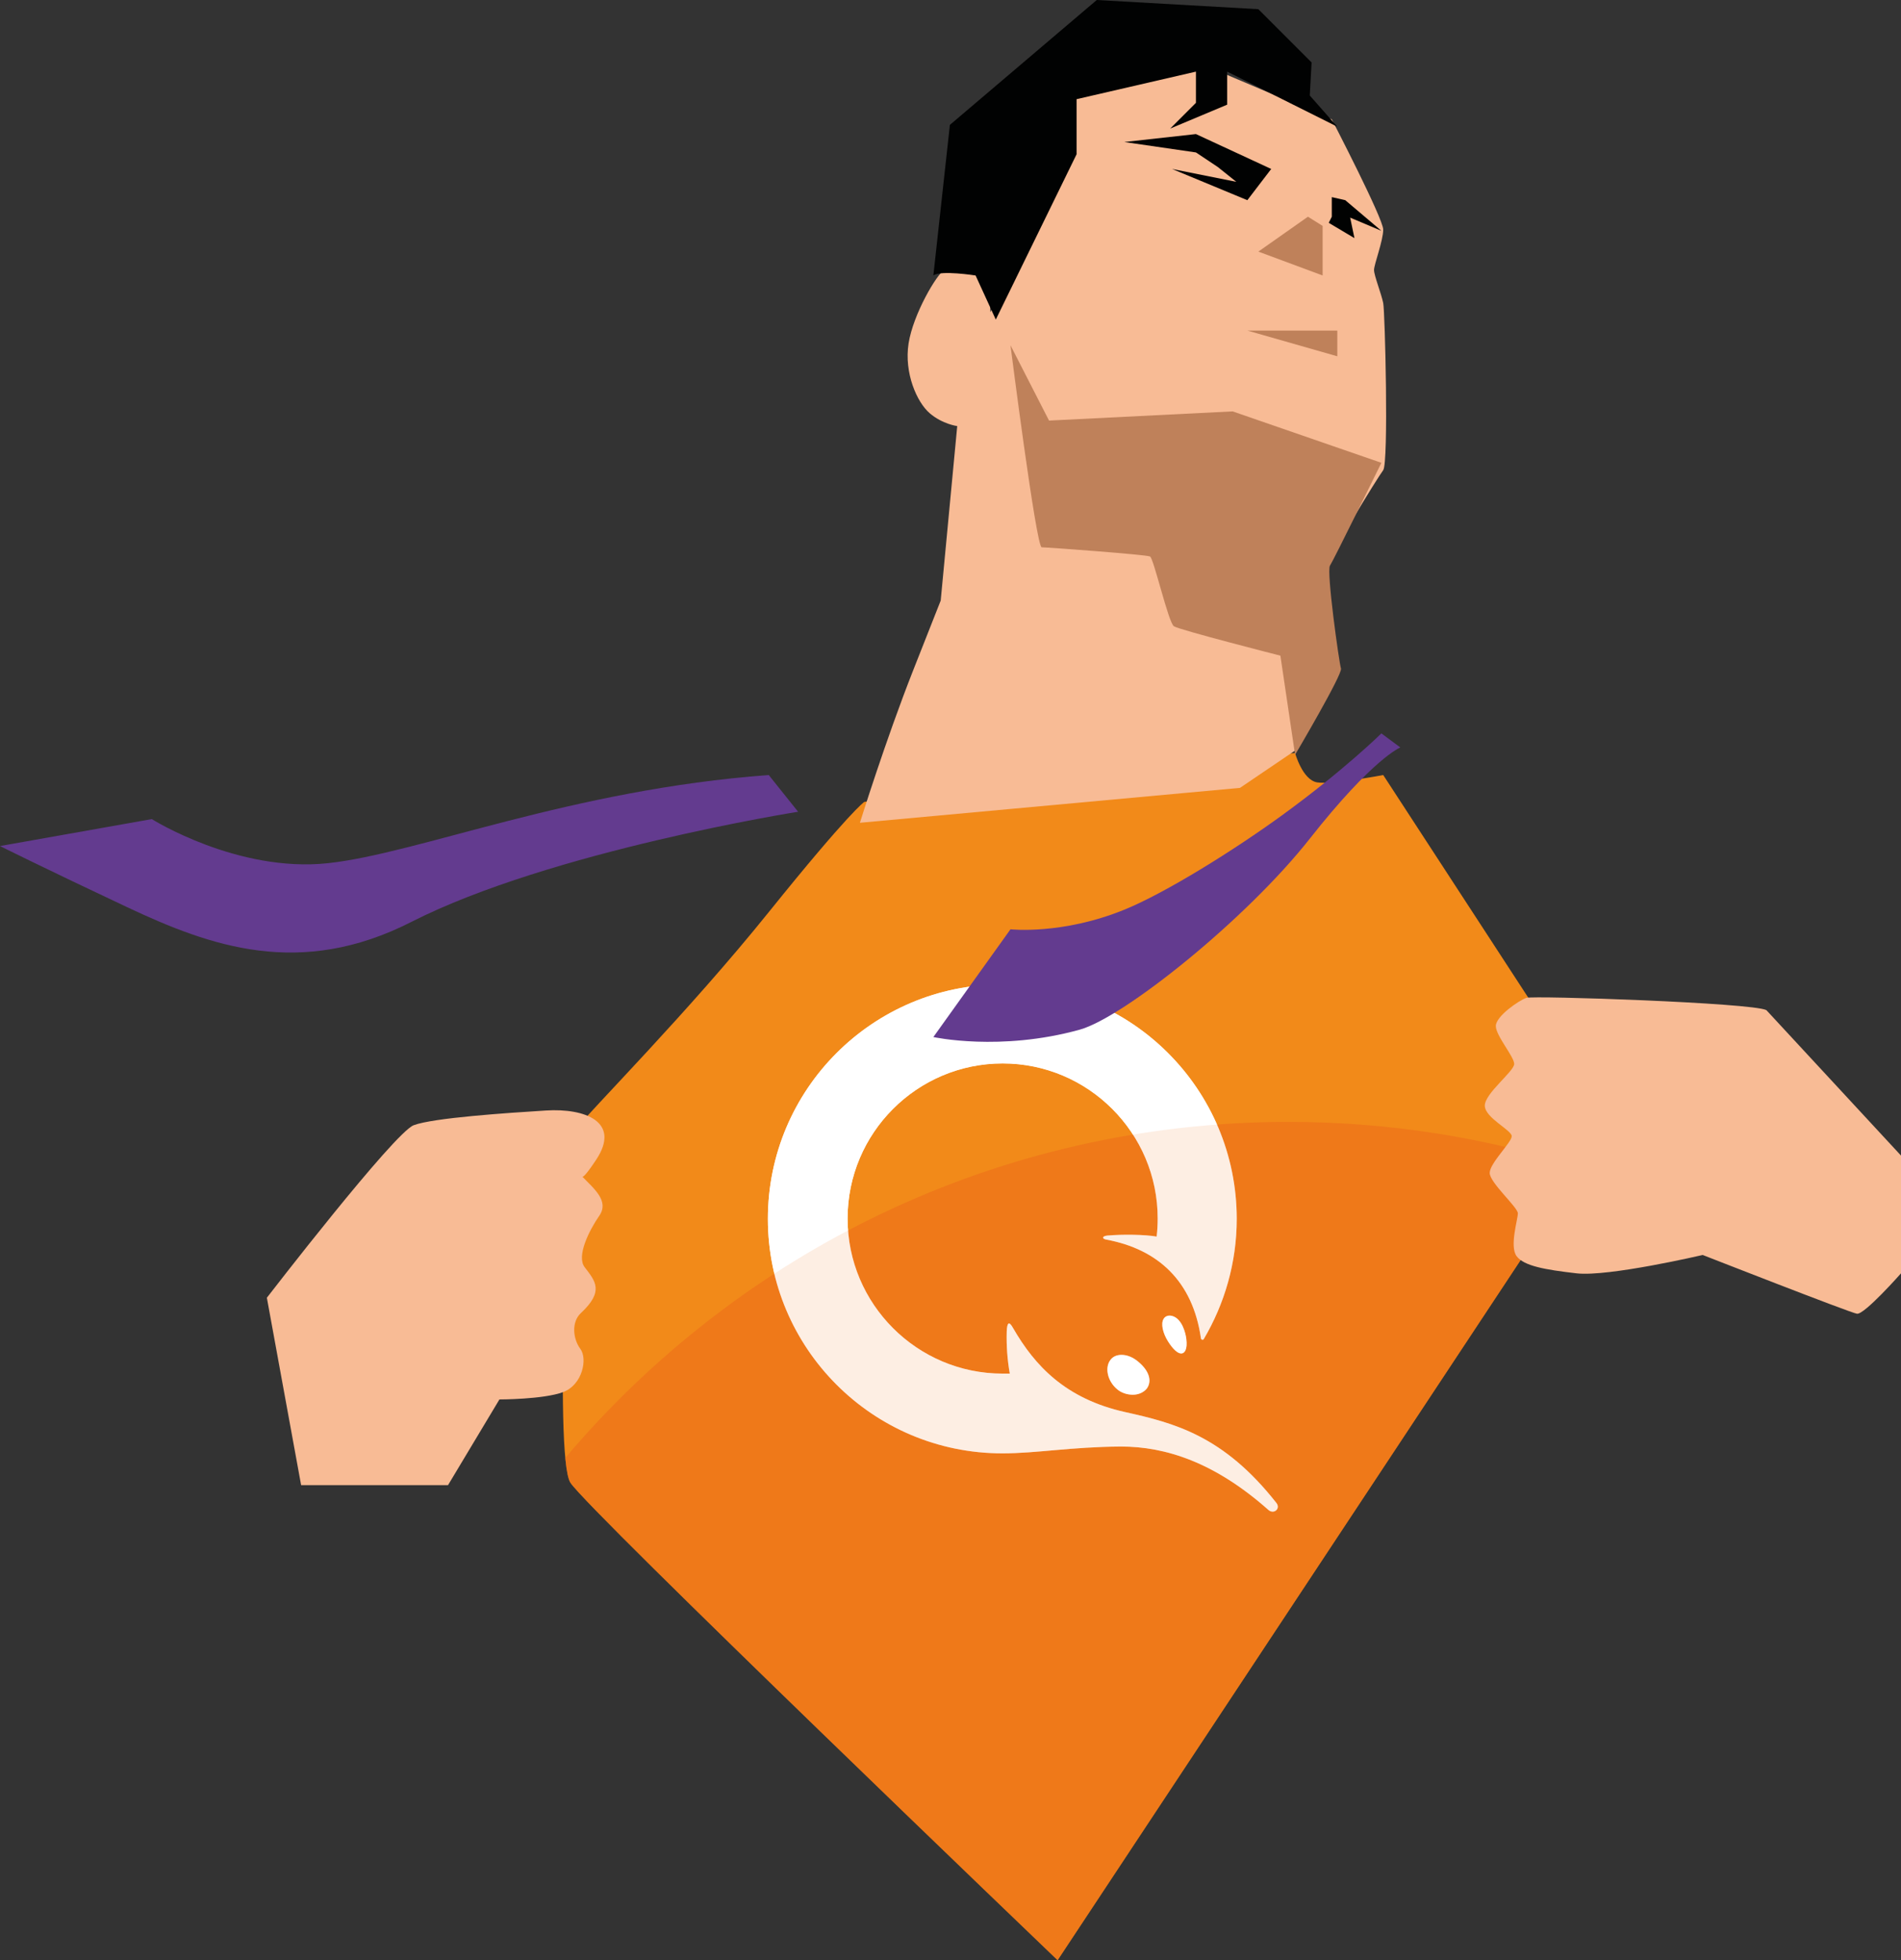 <?xml version="1.0" encoding="utf-8"?>
<!-- Generator: Adobe Illustrator 17.0.0, SVG Export Plug-In . SVG Version: 6.00 Build 0)  -->
<!DOCTYPE svg PUBLIC "-//W3C//DTD SVG 1.1//EN" "http://www.w3.org/Graphics/SVG/1.1/DTD/svg11.dtd">
<svg version="1.1" xmlns="http://www.w3.org/2000/svg" xmlns:xlink="http://www.w3.org/1999/xlink" x="0px" y="0px"
	 width="258.833px" height="266.833px" viewBox="0 0 258.833 266.833" enable-background="new 0 0 258.833 266.833"
	 xml:space="preserve">
<rect x="0" y="0" width="258.833" height="266.833" fill="#333333" stroke="none"/>
<g id="Layer_2">
</g>
<g id="Layer_8">
</g>
<g id="Layer_9">
</g>
<g id="Layer_8_copy">
</g>
<g id="Layer_3">
</g>
<g id="Layer_4">
</g>
<g id="Layer_5">
</g>
<g id="Layer_6">
</g>
<g id="Layer_7">
	<g>
		<path fill="#F28A19" d="M77.667,154.5c3-3.667,16-16.667,27-30.333s13-15,13-15s17-3.333,30-4.333s28.667-2.333,28.667-2.333
			s1,3.667,3,4s9-1,9-1l20.645,31.68L215,159.5l-71,107.333c0,0-64-61.333-66.333-65C75.333,198.167,77.667,154.5,77.667,154.5z"/>
		<path fill="#FFFFFF" d="M159.759,179.188c1.207,0.464,1.671,2.273,1.764,3.061c0.186,1.439-0.231,1.996-0.695,1.996
			s-1.115-0.557-1.81-1.67c-0.696-1.115-0.975-2.366-0.603-3.017c0.231-0.418,0.741-0.603,1.345-0.371H159.759z"/>
		<path fill="#FFFFFF" d="M152.708,184.431c0.743,0,1.578,0.324,2.32,0.973c1.438,1.207,1.856,2.598,1.113,3.619
			c-0.418,0.51-1.113,0.835-1.902,0.835c-0.789,0-1.624-0.278-2.18-0.789c-1.299-1.113-1.67-2.971-0.836-3.99
			C151.548,184.662,152.059,184.431,152.708,184.431z"/>
		<path fill="#FFFFFF" d="M136.471,197.839c-17.631,0-31.92-14.29-31.92-31.92S118.841,134,136.469,134
			c17.63,0,31.92,14.29,31.92,31.919c0,5.984-1.67,11.599-4.499,16.378c-0.094,0.138-0.326,0.092-0.372-0.094
			c-1.113-7.84-5.892-12.156-12.851-13.454c-0.604-0.094-0.696-0.464,0.092-0.557c2.134-0.186,5.149-0.14,6.727,0.138
			c0.092-0.789,0.14-1.624,0.14-2.459c0-11.646-9.465-21.111-21.111-21.111c-11.644,0-21.11,9.465-21.11,21.111
			c0,11.646,9.465,21.111,21.111,21.111h0.973c-0.331-1.884-0.471-3.796-0.418-5.707c0.048-1.299,0.326-1.485,0.883-0.464
			c2.923,5.057,7.099,9.604,15.264,11.413c6.681,1.485,13.362,3.201,20.553,12.341c0.649,0.789-0.324,1.624-1.067,0.975
			c-7.33-6.496-14.011-8.63-20.089-8.63c-6.821,0.048-11.46,0.929-16.146,0.929H136.471z"/>
		<path opacity="0.6" fill="#ED6F1A" d="M76.969,198.456c0.162,1.697,0.388,2.892,0.698,3.378c2.333,3.667,66.333,65,66.333,65
			L215,159.5l-0.174-0.645c-12.415-3.98-25.647-6.137-39.384-6.137C135.949,152.717,100.612,170.485,76.969,198.456z"/>
		<path fill="#FFFFFF" d="M159.759,179.188c1.207,0.464,1.671,2.273,1.764,3.061c0.186,1.439-0.231,1.996-0.695,1.996
			s-1.115-0.557-1.81-1.67c-0.696-1.115-0.975-2.366-0.603-3.017c0.231-0.418,0.741-0.603,1.345-0.371H159.759z"/>
		<path fill="#FFFFFF" d="M152.708,184.431c0.743,0,1.578,0.324,2.32,0.973c1.438,1.207,1.856,2.598,1.113,3.619
			c-0.418,0.51-1.113,0.835-1.902,0.835c-0.789,0-1.624-0.278-2.18-0.789c-1.299-1.113-1.67-2.971-0.836-3.99
			C151.548,184.662,152.059,184.431,152.708,184.431z"/>
		<path opacity="0.8" fill="#FFFFFF" d="M136.471,197.839c-17.631,0-31.92-14.29-31.92-31.92S118.841,134,136.469,134
			c17.63,0,31.92,14.29,31.92,31.919c0,5.984-1.67,11.599-4.499,16.378c-0.094,0.138-0.326,0.092-0.372-0.094
			c-1.113-7.84-5.892-12.156-12.851-13.454c-0.604-0.094-0.696-0.464,0.092-0.557c2.134-0.186,5.149-0.14,6.727,0.138
			c0.092-0.789,0.14-1.624,0.14-2.459c0-11.646-9.465-21.111-21.111-21.111c-11.644,0-21.11,9.465-21.11,21.111
			c0,11.646,9.465,21.111,21.111,21.111h0.973c-0.331-1.884-0.471-3.796-0.418-5.707c0.048-1.299,0.326-1.485,0.883-0.464
			c2.923,5.057,7.099,9.604,15.264,11.413c6.681,1.485,13.362,3.201,20.553,12.341c0.649,0.789-0.324,1.624-1.067,0.975
			c-7.33-6.496-14.011-8.63-20.089-8.63c-6.821,0.048-11.46,0.929-16.146,0.929H136.471z"/>
		<path fill="#F8BB95" d="M117.083,112c0,0,3.5-11.25,7.25-20.75c3.75-9.5,3.75-9.5,3.75-9.5l2.25-23.75c0,0-2-0.25-3.75-1.75
			c-1.75-1.5-3.5-5.5-2.875-9.5s3.875-9.5,4.875-10c1-0.5,5.25-1,6.25,1v4.75l11-22.25V13.5l17.25-5l18.25,7.75c0,0,7,13.5,7,15
			s-1.25,4.75-1.25,5.5s1,3.25,1.25,4.5s0.75,21.75,0,22.75s-7.75,12.25-7.75,13.75s1.25,11.25,1.25,13.25s-5.25,11-5.25,11
			l-7.75,5.25L117.083,112z"/>
		<path fill="#F8BB95" d="M41,202.167h20l7-11.667c0,0,6,0,8.667-1c2.667-1,3.35-4.557,2.35-5.89c-1-1.333-1.245-3.635,0.067-4.86
			c3.215-3,1.972-4.358,0.519-6.256c-1.144-1.494,0.606-4.994,1.991-6.994s-0.696-3.667-2.311-5.333c0,0,0.093,0.416,1.886-2.292
			c3.416-5.158-1.501-7.042-6.834-6.708c-5.333,0.333-15.333,1-18,2c-2.667,1-20,23.488-20,23.488L41,202.167z"/>
		<path fill="#F8BB95" d="M240.5,137.5c-2-1-31.667-2-32.667-1.667c-1,0.333-4.167,2.5-4.167,3.833c0,1.333,2.5,4.167,2.5,5.167
			s-4,4-4,5.667s3.667,3.333,3.667,4.167c0,0.833-3,3.667-3,5c0,1.333,3.833,4.667,3.833,5.5c0,0.833-1.167,4.5-0.167,5.833
			s3.833,1.833,8.167,2.333c4.333,0.5,17.167-2.5,17.167-2.5s20,7.833,21,8c1,0.167,6-5.5,6-5.5v-16.031L240.5,137.5z"/>
		<path fill="#BF815A" d="M137.583,47c0,0,3.5,27.5,4.25,27.5s14.25,1,14.75,1.25s2.5,9,3.25,9.5s14.5,4,14.5,4l2,13.5
			c0,0,6.5-11,6.25-11.75s-2-13.25-1.5-14s7-14,7-14l-20.25-7l-25,1.25L137.583,47z"/>
		<polygon fill="#BF815A" points="171.333,34.25 178.083,29.5 180.083,30.75 180.083,37.5 		"/>
		<polygon fill="#BF815A" points="169.833,45 182.083,45 182.083,48.5 		"/>
		<path fill="#010202" d="M127.083,37.5c1-0.75,5.75,0,5.75,0l2.75,6l11-22.5v-7.5l16.25-3.75V14l-3.5,3.5l7.75-3.25v-4.5l15,7.5
			l-3.75-4.25l0.25-4.5l-7.25-7.25l-22-1.25l-20,17L127.083,37.5z"/>
		<polygon fill="#010202" points="159.583,23 169.833,27.25 173.083,23 162.833,18.25 153.083,19.333 162.833,20.75 165.833,22.75 
			168.333,24.75 		"/>
		<polygon fill="#010202" points="181.333,26.833 181.333,29.5 180.917,30.333 184.417,32.417 183.833,29.625 188.083,31.417 
			183.167,27.25 		"/>
		<path fill="#633B8F" d="M104.667,105.5l4,5c0,0-33.667,5.333-52.667,15c-15.149,7.707-27.333,3.333-38.667-2
			C6,118.167,0,115.167,0,115.167l20.667-3.667c0,0,11.667,7.333,24,6S77.667,107.5,104.667,105.5z"/>
		<path fill="#633B8F" d="M137.583,126.5l-10.5,14.667c0,0,9.083,2,19.917-1c6.001-1.662,22.667-15,31.333-26
			c8.667-11,12.333-12.417,12.333-12.417l-2.583-1.917c0,0-5.039,4.976-13.493,11.125c-6.52,4.743-15.883,10.589-21.507,12.875
			C144.587,127.287,137.583,126.5,137.583,126.5z"/>
	</g>
</g>
</svg>
